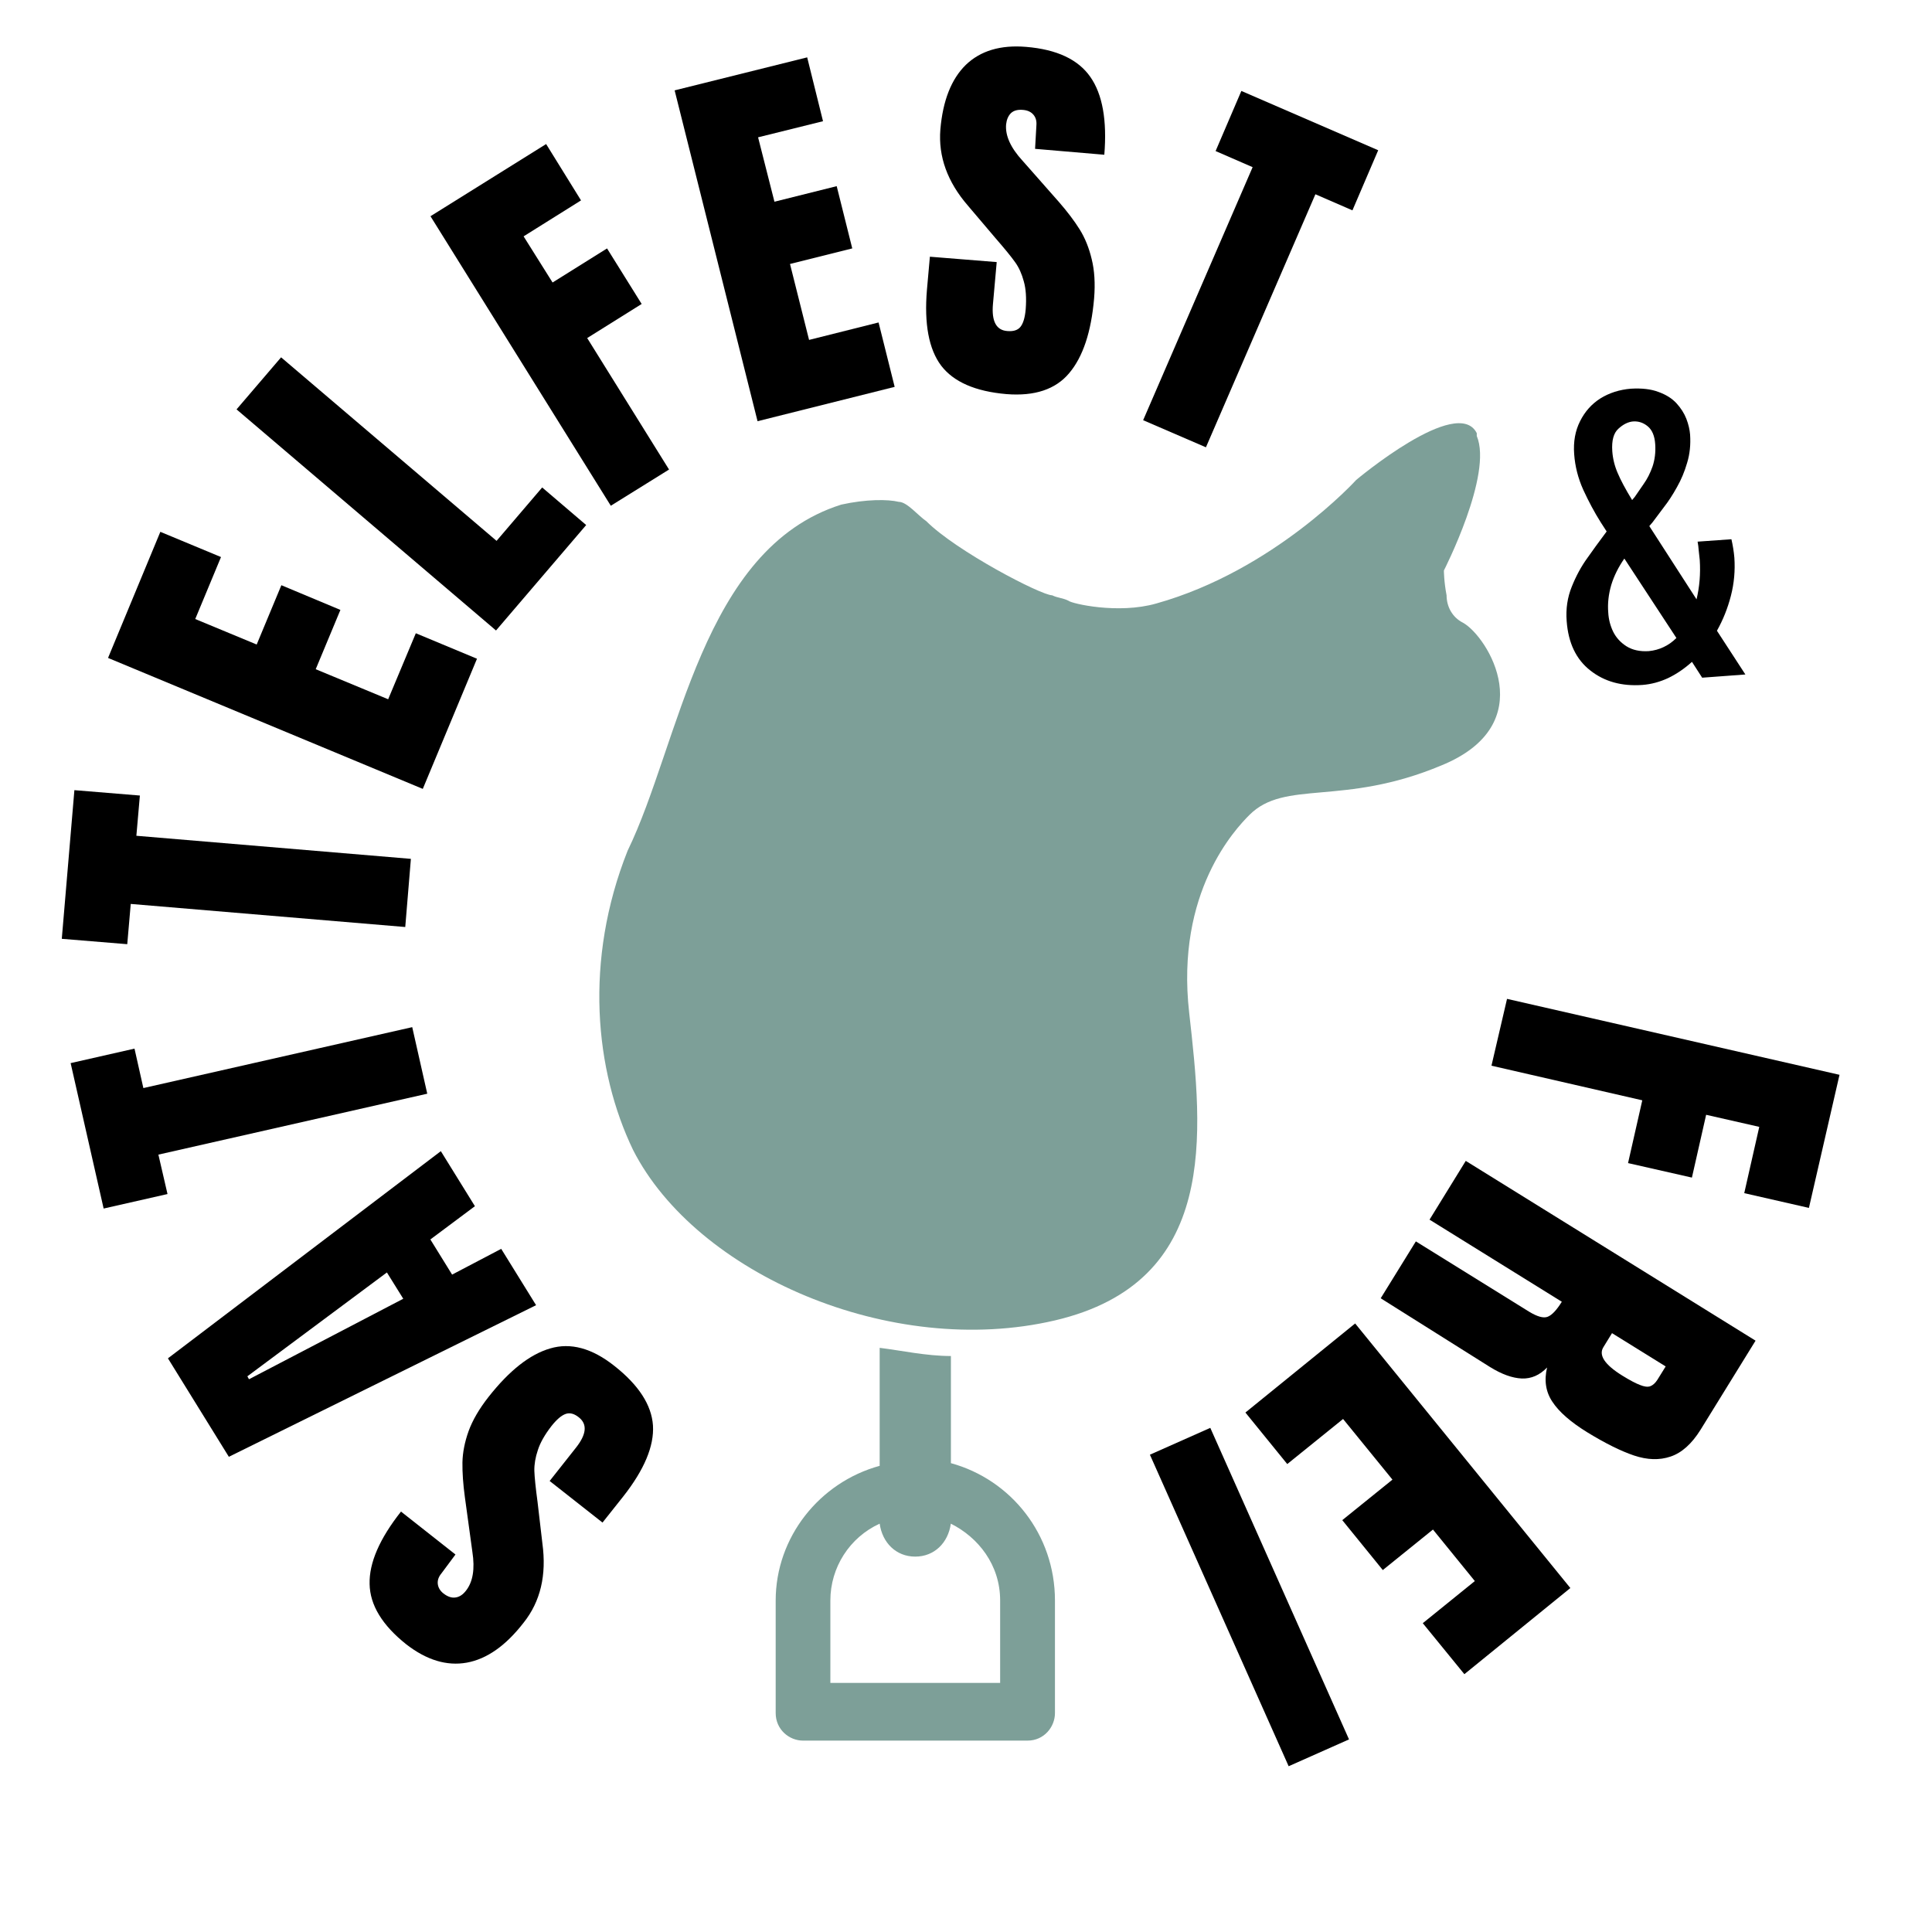 <?xml version="1.0" encoding="UTF-8"?> <svg xmlns="http://www.w3.org/2000/svg" xmlns:xlink="http://www.w3.org/1999/xlink" width="150" zoomAndPan="magnify" viewBox="0 0 112.5 112.5" height="150" preserveAspectRatio="xMidYMid meet" version="1.0"><defs><g></g><clipPath id="4b4ec4a6b8"><path d="M 45 78 L 62 78 L 62 101.625 L 45 101.625 Z M 45 78 " clip-rule="nonzero"></path></clipPath><clipPath id="9e245e8317"><path d="M 34.898 24.645 L 87.352 24.645 L 87.352 78 L 34.898 78 Z M 34.898 24.645 " clip-rule="nonzero"></path></clipPath></defs><g fill="#000000" fill-opacity="1"><g transform="translate(40.053, 83.128)"><g><path d="M -4.281 -3.594 C -2.863 -2.477 -2.113 -1.32 -2.031 -0.125 C -1.957 1.07 -2.535 2.453 -3.766 4.016 L -4.969 5.531 L -8.047 3.109 L -6.516 1.172 C -5.898 0.391 -5.844 -0.195 -6.344 -0.594 C -6.613 -0.812 -6.867 -0.879 -7.109 -0.797 C -7.359 -0.711 -7.633 -0.477 -7.938 -0.094 C -8.332 0.414 -8.598 0.883 -8.734 1.312 C -8.879 1.738 -8.945 2.141 -8.938 2.516 C -8.926 2.891 -8.863 3.5 -8.75 4.344 L -8.469 6.75 C -8.219 8.594 -8.582 10.129 -9.562 11.359 C -10.602 12.703 -11.707 13.477 -12.875 13.688 C -14.039 13.895 -15.211 13.539 -16.391 12.625 C -17.797 11.508 -18.508 10.336 -18.531 9.109 C -18.562 7.879 -17.953 6.473 -16.703 4.891 L -13.531 7.391 L -14.344 8.484 C -14.508 8.68 -14.582 8.883 -14.562 9.094 C -14.539 9.312 -14.43 9.5 -14.234 9.656 C -13.984 9.852 -13.742 9.93 -13.516 9.891 C -13.297 9.859 -13.098 9.727 -12.922 9.5 C -12.516 8.988 -12.391 8.234 -12.547 7.234 L -12.984 4.047 C -13.086 3.297 -13.133 2.625 -13.125 2.031 C -13.113 1.445 -12.992 0.836 -12.766 0.203 C -12.535 -0.43 -12.148 -1.094 -11.609 -1.781 C -10.398 -3.32 -9.203 -4.266 -8.016 -4.609 C -6.828 -4.961 -5.582 -4.625 -4.281 -3.594 Z M -4.281 -3.594 "></path></g></g></g><g fill="#000000" fill-opacity="1"><g transform="translate(31.404, 76.298)"><g><path d="M -0.188 -0.297 L -18.078 8.531 L -21.625 2.797 L -5.734 -9.266 L -3.75 -6.062 L -6.344 -4.125 L -5.078 -2.078 L -2.219 -3.578 Z M -7.922 -0.672 L -8.875 -2.203 L -17 3.844 L -16.906 4.016 Z M -7.922 -0.672 "></path></g></g></g><g fill="#000000" fill-opacity="1"><g transform="translate(25.457, 66.217)"><g><path d="M -0.578 -2.531 L -16.234 1.016 L -15.703 3.312 L -19.422 4.156 L -21.344 -4.312 L -17.625 -5.156 L -17.109 -2.859 L -1.453 -6.406 Z M -0.578 -2.531 "></path></g></g></g><g fill="#000000" fill-opacity="1"><g transform="translate(23.379, 56.558)"><g><path d="M 0.219 -2.578 L -15.766 -3.922 L -15.969 -1.578 L -19.781 -1.891 L -19.047 -10.547 L -15.234 -10.234 L -15.438 -7.891 L 0.547 -6.547 Z M 0.219 -2.578 "></path></g></g></g><g fill="#000000" fill-opacity="1"><g transform="translate(24.275, 46.749)"><g><path d="M 0.344 -0.812 L -17.984 -8.438 L -14.938 -15.781 L -11.406 -14.312 L -12.906 -10.703 L -9.328 -9.219 L -7.891 -12.672 L -4.453 -11.234 L -5.891 -7.781 L -1.672 -6.031 L -0.062 -9.875 L 3.5 -8.391 Z M 0.344 -0.812 "></path></g></g></g><g fill="#000000" fill-opacity="1"><g transform="translate(28.321, 37.385)"><g><path d="M 0.562 -0.672 L -14.547 -13.547 L -11.953 -16.578 L 0.594 -5.891 L 3.25 -9 L 5.812 -6.812 Z M 0.562 -0.672 "></path></g></g></g><g fill="#000000" fill-opacity="1"><g transform="translate(34.817, 29.919)"><g><path d="M 0.75 -0.469 L -9.75 -17.328 L -3.016 -21.531 L -0.984 -18.25 L -4.328 -16.156 L -2.641 -13.469 L 0.531 -15.453 L 2.547 -12.219 L -0.625 -10.234 L 4.141 -2.578 Z M 0.75 -0.469 "></path></g></g></g><g fill="#000000" fill-opacity="1"><g transform="translate(43.268, 24.746)"><g><path d="M 0.844 -0.219 L -3.984 -19.484 L 3.734 -21.406 L 4.656 -17.688 L 0.875 -16.75 L 1.828 -13 L 5.453 -13.906 L 6.359 -10.281 L 2.734 -9.375 L 3.844 -4.953 L 7.891 -5.969 L 8.828 -2.219 Z M 0.844 -0.219 "></path></g></g></g><g fill="#000000" fill-opacity="1"><g transform="translate(53.038, 22.292)"><g><path d="M 5.562 0.656 C 3.758 0.5 2.492 -0.051 1.766 -1 C 1.047 -1.957 0.77 -3.43 0.938 -5.422 L 1.109 -7.344 L 5 -7.031 L 4.781 -4.578 C 4.695 -3.586 4.973 -3.066 5.609 -3.016 C 5.961 -2.984 6.219 -3.062 6.375 -3.25 C 6.539 -3.445 6.645 -3.789 6.688 -4.281 C 6.738 -4.926 6.703 -5.469 6.578 -5.906 C 6.461 -6.344 6.297 -6.711 6.078 -7.016 C 5.859 -7.328 5.469 -7.805 4.906 -8.453 L 3.328 -10.312 C 2.129 -11.695 1.594 -13.176 1.719 -14.75 C 1.863 -16.438 2.359 -17.691 3.203 -18.516 C 4.055 -19.336 5.227 -19.688 6.719 -19.562 C 8.5 -19.414 9.742 -18.832 10.453 -17.812 C 11.16 -16.801 11.43 -15.289 11.266 -13.281 L 7.234 -13.625 L 7.312 -15 C 7.332 -15.25 7.273 -15.453 7.141 -15.609 C 7.004 -15.773 6.805 -15.867 6.547 -15.891 C 6.234 -15.922 5.992 -15.859 5.828 -15.703 C 5.672 -15.547 5.578 -15.328 5.547 -15.047 C 5.492 -14.391 5.812 -13.688 6.5 -12.938 L 8.609 -10.547 C 9.109 -9.973 9.516 -9.438 9.828 -8.938 C 10.141 -8.438 10.375 -7.859 10.531 -7.203 C 10.695 -6.547 10.742 -5.785 10.672 -4.922 C 10.504 -2.961 10.02 -1.508 9.219 -0.562 C 8.426 0.383 7.207 0.789 5.562 0.656 Z M 5.562 0.656 "></path></g></g></g><g fill="#000000" fill-opacity="1"><g transform="translate(64.19, 23.437)"><g><path d="M 2.375 1.031 L 8.75 -13.703 L 6.594 -14.641 L 8.094 -18.141 L 16.062 -14.688 L 14.562 -11.188 L 12.406 -12.125 L 6.031 2.609 Z M 2.375 1.031 "></path></g></g></g><g fill="#000000" fill-opacity="1"><g transform="translate(73.436, 27.855)"><g></g></g></g><g fill="#000000" fill-opacity="1"><g transform="translate(78.771, 32.284)"><g></g></g></g><g fill="#000000" fill-opacity="1"><g transform="translate(83.032, 37.753)"><g></g></g></g><g fill="#000000" fill-opacity="1"><g transform="translate(86.021, 44.009)"><g></g></g></g><g fill="#000000" fill-opacity="1"><g transform="translate(87.6, 50.76)"><g></g></g></g><g fill="#000000" fill-opacity="1"><g transform="translate(87.942, 57.305)"><g><path d="M -0.188 0.859 L 19.172 5.281 L 17.391 13.031 L 13.625 12.172 L 14.5 8.312 L 11.406 7.609 L 10.578 11.266 L 6.859 10.422 L 7.688 6.766 L -1.094 4.75 Z M -0.188 0.859 "></path></g></g></g><g fill="#000000" fill-opacity="1"><g transform="translate(85.82, 66.848)"><g><path d="M 16.406 11.219 L 13.203 16.406 C 12.691 17.227 12.109 17.75 11.453 17.969 C 10.805 18.188 10.098 18.164 9.328 17.906 C 8.555 17.645 7.645 17.191 6.594 16.547 C 5.633 15.953 4.961 15.363 4.578 14.781 C 4.191 14.207 4.086 13.539 4.266 12.781 C 3.836 13.227 3.348 13.441 2.797 13.422 C 2.242 13.398 1.625 13.176 0.938 12.75 L -5.422 8.75 L -3.375 5.438 L 3.219 9.531 C 3.695 9.82 4.055 9.922 4.297 9.828 C 4.547 9.734 4.82 9.441 5.125 8.953 L -2.578 4.172 L -0.469 0.75 Z M 7.547 11.594 C 7.254 12.062 7.617 12.613 8.641 13.25 C 9.078 13.52 9.422 13.703 9.672 13.797 C 9.922 13.898 10.117 13.926 10.266 13.875 C 10.422 13.82 10.562 13.695 10.688 13.5 L 11.172 12.719 L 8.047 10.781 Z M 7.547 11.594 "></path></g></g></g><g fill="#000000" fill-opacity="1"><g transform="translate(79.582, 76.518)"><g><path d="M -0.672 0.547 L 11.859 15.953 L 5.688 20.969 L 3.266 18 L 6.297 15.547 L 3.859 12.547 L 0.938 14.906 L -1.422 12 L 1.5 9.641 L -1.375 6.109 L -4.625 8.734 L -7.062 5.734 Z M -0.672 0.547 "></path></g></g></g><g fill="#000000" fill-opacity="1"><g transform="translate(71.1, 82.863)"><g><path d="M -0.625 0.281 L 7.453 18.422 L 3.938 19.984 L -4.141 1.844 Z M -0.625 0.281 "></path></g></g></g><g fill="#000000" fill-opacity="1"><g transform="translate(64.847, 85.479)"><g></g></g></g><g fill="#000000" fill-opacity="1"><g transform="translate(58.026, 86.727)"><g></g></g></g><g clip-path="url(#4b4ec4a6b8)"><path fill="#7d9f98" d="M 58.082 97.996 L 48.352 97.996 L 48.352 93.195 C 48.352 91.273 49.473 89.52 51.223 88.723 C 51.379 89.836 52.18 90.641 53.293 90.641 C 54.41 90.641 55.211 89.836 55.367 88.723 C 56.961 89.52 58.238 91.117 58.238 93.195 L 58.238 97.996 Z M 55.371 85.199 L 55.371 78.961 C 53.934 78.961 52.5 78.641 51.223 78.484 L 51.223 85.355 C 47.711 86.316 45.168 89.52 45.168 93.195 L 45.168 99.754 C 45.168 100.715 45.961 101.355 46.754 101.355 L 59.836 101.355 C 60.793 101.355 61.43 100.559 61.43 99.754 L 61.43 93.195 C 61.43 89.355 58.875 86.16 55.371 85.199 " fill-opacity="1" fill-rule="nonzero"></path></g><g clip-path="url(#9e245e8317)"><path fill="#7d9f98" d="M 85.191 36.262 C 84.551 35.941 84.234 35.301 84.234 34.664 C 84.078 33.859 84.078 33.219 84.078 33.219 C 84.078 33.219 86.941 27.629 85.992 25.387 L 85.992 25.223 C 84.871 22.984 78.969 27.949 78.969 27.949 C 78.969 27.949 74.191 33.219 67.332 35.141 C 65.098 35.781 62.387 35.141 62.223 34.984 C 61.906 34.82 61.586 34.82 61.266 34.664 C 60.629 34.664 55.691 32.102 53.934 30.344 C 53.457 30.023 52.82 29.223 52.336 29.223 C 51.699 29.066 50.422 29.066 48.988 29.383 C 40.855 31.945 39.586 43.297 36.547 49.535 C 34.004 55.93 34.633 62.332 36.867 66.969 C 40.535 74.168 51.863 79.125 61.43 76.887 C 70.996 74.645 70.039 66.008 69.246 58.973 C 68.445 51.934 71.957 48.254 72.75 47.457 C 74.828 45.375 78.176 46.977 83.914 44.578 C 89.816 42.18 86.625 37.059 85.191 36.262 " fill-opacity="1" fill-rule="nonzero"></path></g><g fill="#000000" fill-opacity="1"><g transform="translate(91.039, 40.056)"><g><path d="M 4.594 -0.172 C 3.395 -0.086 2.383 -0.367 1.562 -1.016 C 0.738 -1.66 0.281 -2.617 0.188 -3.891 C 0.133 -4.609 0.234 -5.273 0.484 -5.891 C 0.734 -6.516 1.035 -7.07 1.391 -7.562 C 1.742 -8.062 2.047 -8.477 2.297 -8.812 L 2.516 -9.109 L 2.172 -9.641 C 1.805 -10.223 1.469 -10.852 1.156 -11.531 C 0.852 -12.207 0.676 -12.898 0.625 -13.609 C 0.57 -14.336 0.688 -14.977 0.969 -15.531 C 1.25 -16.094 1.645 -16.535 2.156 -16.859 C 2.676 -17.18 3.266 -17.367 3.922 -17.422 C 4.566 -17.461 5.102 -17.398 5.531 -17.234 C 5.969 -17.078 6.316 -16.859 6.578 -16.578 C 6.836 -16.297 7.031 -15.992 7.156 -15.672 C 7.281 -15.348 7.352 -15.039 7.375 -14.75 C 7.414 -14.164 7.359 -13.617 7.203 -13.109 C 7.055 -12.598 6.859 -12.125 6.609 -11.688 C 6.367 -11.25 6.113 -10.859 5.844 -10.516 C 5.582 -10.172 5.363 -9.879 5.188 -9.641 L 5 -9.422 L 7.75 -5.156 C 7.926 -5.883 7.988 -6.645 7.938 -7.438 C 7.914 -7.645 7.895 -7.836 7.875 -8.016 C 7.863 -8.191 7.844 -8.359 7.812 -8.516 L 9.781 -8.656 C 9.863 -8.301 9.922 -7.941 9.953 -7.578 C 10.004 -6.828 9.938 -6.086 9.75 -5.359 C 9.562 -4.629 9.289 -3.953 8.938 -3.328 L 10.594 -0.781 L 8.078 -0.594 L 7.484 -1.516 C 7.055 -1.129 6.598 -0.816 6.109 -0.578 C 5.617 -0.348 5.113 -0.211 4.594 -0.172 Z M 2.844 -13.781 C 2.875 -13.352 2.977 -12.93 3.156 -12.516 C 3.332 -12.098 3.613 -11.57 4 -10.938 L 4.156 -11.125 C 4.301 -11.332 4.473 -11.582 4.672 -11.875 C 4.879 -12.164 5.051 -12.504 5.188 -12.891 C 5.32 -13.285 5.375 -13.719 5.344 -14.188 C 5.312 -14.676 5.164 -15.023 4.906 -15.234 C 4.656 -15.441 4.375 -15.535 4.062 -15.516 C 3.77 -15.492 3.484 -15.352 3.203 -15.094 C 2.922 -14.844 2.801 -14.406 2.844 -13.781 Z M 2.609 -4.391 C 2.629 -4.004 2.723 -3.633 2.891 -3.281 C 3.066 -2.926 3.328 -2.641 3.672 -2.422 C 4.023 -2.203 4.457 -2.109 4.969 -2.141 C 5.281 -2.172 5.566 -2.25 5.828 -2.375 C 6.098 -2.5 6.348 -2.676 6.578 -2.906 L 3.547 -7.531 C 3.203 -7.039 2.945 -6.523 2.781 -5.984 C 2.625 -5.441 2.566 -4.91 2.609 -4.391 Z M 2.609 -4.391 "></path></g></g></g></svg> 